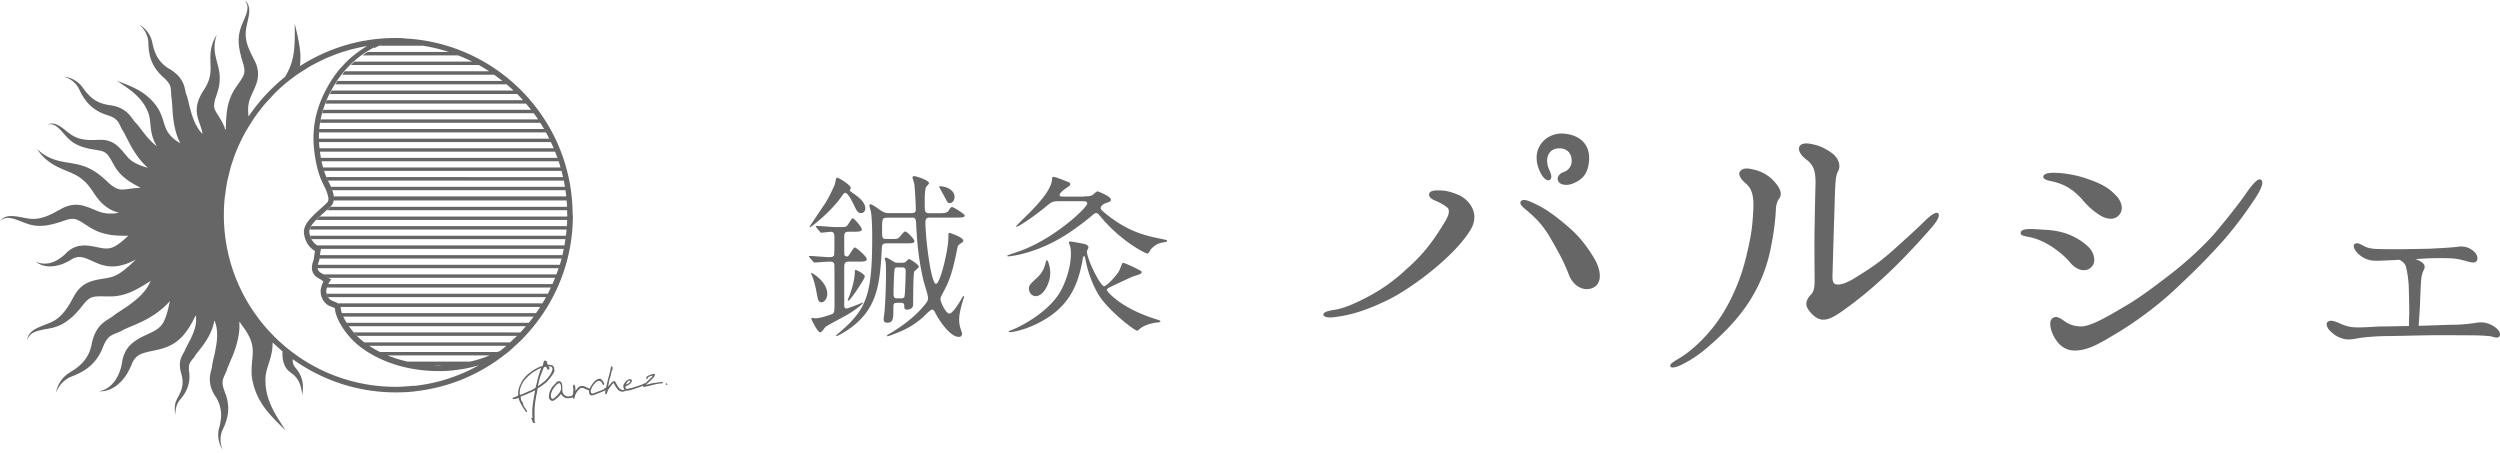 <svg xmlns="http://www.w3.org/2000/svg" fill="none" viewBox="0 0 286 52"><path fill="#666" d="M93.41 26.02c-.06-.08-.08-.1-.08-.12 0-.04.02-.06.08-.06.33 0 1.83.14 2.14.14h.58c.58 0 .68 0 .88-.29.19-.31.45-.72.53-.72.19 0 1.05 1.01 1.05 1.27 0 .27-.43.27-1.05.27h-.45c-.51 0-.51.23-.51.78 0 .14 0 1.79.02 1.87.04.1.12.18.29.18.16 0 .19-.06.58-.68.08-.12.23-.35.33-.35.14 0 1.36 1.03 1.36 1.33 0 .3-.45.29-1.07.29h-.95c-.51 0-.56.21-.56.68v4.33c0 .22.06.35.27.35.16 0 1.7-.62 1.83-.68.04 0 .06.02.06.04 0 .04-.76.8-2.22 1.58-.31.18-2.01 1.07-2.11 1.19-.04.06-.23.31-.27.37-.08.08-.2.22-.33.22-.29 0-.99-1.48-.99-1.52 0-.04.02-.12.1-.12.06 0 .31.04.37.04.62 0 1.77-.43 1.91-.49.27-.14.27-.29.27-1.62 0-.41 0-3.94-.02-4.02-.06-.35-.29-.35-.62-.35-.25 0-1.42.1-1.66.1-.06 0-.1-.04-.16-.12l-.39-.45c-.053-.067-.08-.113-.08-.14 0 0 .02-.04.08-.04.35 0 1.91.14 2.22.14.16 0 .51 0 .58-.23.04-.08.04-1.58.04-1.74 0-.64 0-.93-.41-.93-.16 0-.99.1-1.09.1-.08 0-.12-.06-.18-.14l-.39-.45.02-.01Zm2.95-3.66c-1.35 1.97-3.61 3.63-3.68 3.63-.06 0-.06-.04-.06-.06 0-.02 1.54-2.32 1.7-2.55.51-.76 1.11-2.07 1.19-2.32.04-.1.12-.74.23-.74.25 0 1.6.88 1.6 1.19 0 .04-.12.23-.12.27 0 .08.29.27.35.31.99.66 1.42 1.21 1.42 1.75 0 .23-.14.54-.49.54-.39 0-.53-.33-.86-1.03-.16-.33-.66-1.29-.93-1.29-.14 0-.27.18-.35.29v.01Zm-2.38 12.22c-.37 0-.41-.29-.57-1.15-.1-.6-.33-1.5-.56-1.99-.04-.08-.04-.12-.06-.16 0-.04 0-.06.04-.06.08 0 1.81.99 1.81 2.4 0 .49-.31.96-.66.96Zm7.46-9.67c-.53 0-.53.16-.53 1.48 0 .8 0 .95.51.95h.39c.55 0 .8 0 .93-.08.16-.08.64-.78.8-.78.23 0 1.07.86 1.07 1.11 0 .25-.41.25-1.03.25h-2.14c-.23 0-.53 0-.55.45-.21 3.76-.37 6.72-3.31 9.02-.92.72-1.79 1.13-1.85 1.13-.06 0-.08-.04-.08-.08.43-.35 1.13-.97 1.46-1.31 2.16-2.15 2.67-4.09 2.67-9.84 0-.76-.02-2.3-.14-2.96-.02-.12-.18-.62-.18-.74 0-.08.02-.14.14-.14.23 0 1.11.7 1.31.8.33.19.56.21.82.21h2.55c.18 0 .49 0 .49-.43s-.1-2.49-.18-2.94c-.02-.12-.2-.62-.2-.72 0-.12.14-.14.21-.14.18 0 1.68.45 1.68.8 0 .1-.29.37-.33.45-.16.27-.16 1.29-.16 1.72 0 1.13 0 1.27.55 1.27h1.07c.78 0 .94-.04 1.15-.35.17-.29.25-.35.35-.35.21 0 1.46.8 1.46.97 0 .23-.41.23-1.03.23h-2.98c-.16 0-.49 0-.49.49 0 1.89.64 7.09 1.21 7.09.49 0 1.42-3.94 1.42-5.32 0-.45 0-.51.14-.51.02 0 1.56.49 1.56.88 0 .12-.04.16-.41.41-.18.14-.23.25-.27.47-.64 3.23-1.03 3.94-1.77 5.34-.08.16-.16.29-.16.49 0 .29.6 1.64 1.03 1.64.37 0 1.19-1.33 1.42-1.77.12-.2.12-.22.2-.22.04 0 .06.02.06.06 0 .02-.04.16-.08.25-.43 1.4-.49 1.95-.49 2.42 0 .27.04.53.1.78.02.12.23.66.23.78 0 .14-.04.37-.37.37-.97 0-2.2-1.77-2.71-2.79-.08-.16-.18-.33-.37-.33-.18 0-.92.78-1.09.94-1.29 1.07-2.14 1.46-3.82 2.07-.02 0-.14.04-.16.04-.04 0-.06-.04-.06-.08 0-.06.1-.1.25-.2 2.24-1.29 3.57-2.67 4.21-3.51.14-.18.23-.33.23-.6 0-.33-.47-1.73-.53-2.01-.55-2.4-.72-4.17-.84-6.61-.02-.56-.23-.56-.47-.56h-2.92l.03.01Zm-4.4 9.5s-.06-.02-.06-.04c0-.1.27-.72.31-.86.23-.68.45-1.48.49-2.18.02-.41.02-.45.12-.45.1 0 1.03.47 1.03.74 0 .12-.21.49-.31.64-.23.39-1.36 2.14-1.58 2.14v.01Zm6.12-4.35c.12 0 .31 0 .45-.1.06-.06.31-.33.39-.33.08 0 1.11.62 1.11.88 0 .12-.41.43-.49.51-.12.16-.14 1.33-.16 3.82 0 .58-.64.58-.7.58-.31 0-.31-.2-.31-.45 0-.33-.23-.33-.41-.33h-.39c-.45 0-.45.14-.45.72 0 1.03 0 1.56-.68 1.56-.35 0-.43-.16-.43-.43 0-.08.02-.23.04-.37.14-.8.23-3.59.23-4.83 0-.31 0-1.01-.04-1.31-.02-.06-.1-.33-.1-.41 0-.06.04-.12.14-.1.16-.02.74.41.9.47.19.12.33.12.55.12h.35Zm-.43.52c-.1 0-.25 0-.35.1-.12.16-.16 2.79-.16 2.98 0 .47.23.47.45.47h.39c.16 0 .35-.02.41-.19.08-.25.14-2.53.14-2.94 0-.29-.08-.41-.45-.41h-.43v-.01Zm5.9-7.34c-.17 0-.21-.04-.53-.64-.2-.39-.51-.92-.66-1.21 0-.08.08-.08.12-.08.53 0 1.64.33 1.64 1.23 0 .35-.23.7-.57.7ZM124.01 22.46c.37 0 .74 0 .99-.16.08-.06.45-.41.55-.41.06 0 1.54.56 1.54.96 0 .19-.14.23-.64.41-.18.04-.53.31-.53.53 0 .18.16.31.35.47 2.71 2.26 4.7 2.69 6.74 3.1.47.1.51.12.51.2 0 .1-.14.12-.37.16-.27.04-.92.12-1.52.84-.04.06-.25.45-.33.45-.33 0-3.1-1.5-5.24-4.05-.45-.53-.49-.58-.66-.58-.12 0-.21.06-.49.29-.19.18-1.31 1.09-2.65 1.99-3.68 2.44-6.86 2.67-6.9 2.67-.08 0-.12-.02-.12-.06 0-.04.04-.08.12-.1.97-.33 1.09-.37 1.56-.54 3.94-1.52 7.46-4.91 7.46-5.34 0-.25-.19-.27-.53-.27h-2.67c-.78 0-.88.06-1.68.74-1.21.99-3.27 2.42-3.27 2.14 0-.06 1.21-1.23 1.38-1.4 1.35-1.35 2.69-2.87 2.75-4.02 0-.12.02-.25.12-.25.21 0 .57.14 1.56.53.27.1.39.14.39.33 0 .14-.06.16-.43.41-.19.12-.78.56-.78.8 0 .19.16.19.49.19h2.3v-.03Zm6.58 8.59s.02.04.02.06c0 .2-.21.27-.72.43-.39.12-.62.23-2.83 1.27-.19.1-.43.2-.43.35 0 .25 1.77 2.2 5.79 3.41.08.02.33.1.33.18 0 .1-.21.14-.31.14-.45.04-1.44.21-2.09.76-.06.08-.2.18-.27.18-.27 0-3.41-2.36-4.5-4.27a12.52 12.52 0 0 1-1.42-3.98c-.04-.2-.06-.27-.14-.27-.1 0-.12.06-.21.62-.6 3.22-1.89 5.57-5.4 7.21-1.48.7-2.69.86-2.83.86-.08 0-.19-.02-.19-.08 0-.04.06-.06.51-.23.92-.37 4.27-2.09 5.54-4.58.41-.8 1.07-2.4 1.07-4.09 0-.31-.02-.62-.1-.88-.04-.1-.1-.27-.14-.39 0-.1.12-.12.2-.12.14 0 1.29.22 1.54.27.41.1.51.27.51.41 0 .08-.18.37-.18.45 0 .84 1.52 3.98 1.97 3.98.29 0 1.35-1.13 1.7-1.71.08-.14.35-.92.43-.96.14-.06 2.07.86 2.16.99l-.01-.01Zm-10.44.18c0 1.13-.76 2.65-1.66 2.65-.43 0-.78-.37-.78-.88 0-.35.1-.45.99-1.29.62-.58.8-1.17.94-1.73.04-.12.06-.2.1-.21.18-.04.41.84.41 1.46ZM151.4 35.99c0-.28.53-.42.99-.5 1.2-.18 1.95-.49 3.29-1.13 2.09-1.02 3.64-2.09 5.3-3.64 2.12-1.87 3.25-3.57 4.42-5.52.28-.49.53-1.13.18-1.45-.5-.39-.92-.6-1.42-.81-.46-.18-.71-.46-.67-.74.04-.25.28-.42.99-.42.74 0 1.31.07 2.4.53 1.13.5 2.48 2.05 1.38 3.93-1.1 1.87-3.54 4.17-6.29 6.12-1.98 1.38-2.9 1.87-4.88 2.72-1.59.64-2.79.99-4.42 1.2-.78.11-1.27-.04-1.27-.28v-.01Zm30.87-6.61c.95 1.49 1.06 3.04-.03 3.54-1.1.5-2.3-.25-2.76-1.49-.53-1.38-1.06-2.37-1.91-3.85-.85-1.52-1.56-2.37-2.86-3.47-.57-.46-.95-.81-.71-1.1.28-.28.81-.07 1.49.25 1.24.56 2.33 1.34 3.71 2.51 1.38 1.17 2.12 2.09 3.08 3.61h-.01Zm-2.19-8.45c-.85.42-1.63.18-1.8-.18-.21-.35 0-.85.57-1.06.57-.18.95-.67.95-1.27 0-1.17-.88-1.59-1.8-1.41-1.06.25-1.24 1.45-.74 2.47.21.46.32.92.04 1.1-.32.18-.78-.18-1.13-.95-1.2-2.55.64-4.46 2.65-4.35 2.19.14 3.43 1.59 2.83 3.92-.21.78-.67 1.34-1.56 1.73h-.01ZM195.81 39.32c-1.31 1.2-2.3 1.84-3.5 2.44-.57.25-1.06.39-1.2.18-.14-.25.21-.46.64-.74.92-.53 1.66-1.06 2.76-2.12 1.38-1.38 2.4-2.76 3.29-4.46.88-1.73 1.49-3.29 1.94-5.16.46-1.87.71-3.11.81-4.98.14-1.91-.04-2.83-.88-3.54-.5-.42-.88-.99-.6-1.34.28-.35.71-.42 1.63-.18.78.18 1.66.6 2.4 1.49.74.85.71 1.45.46 1.77-.18.25-.35.6-.39 1.13-.04.96-.18 2.48-.53 4.24-.46 2.55-1.38 4.67-2.58 6.54-1.24 1.87-2.62 3.29-4.24 4.74l-.01-.01Zm11.32-5.55c.35-.39.49-.78.46-2.02 0-1.2-.04-3.57 0-5.73.04-2.19.07-3.78.11-5.06 0-1.31-.18-2.05-1.03-2.69-.81-.6-1.02-1.24-.78-1.56.21-.32.71-.35 1.27-.25.71.14 1.34.32 2.33.99.95.67 1.1 1.59.78 2.16-.32.57-.32 1.45-.42 4.81-.11 3.32-.18 6.12-.21 7-.04.88.14 1.13.6 1.13.49 0 1.17-.21 2.51-1.1 1.38-.85 2.3-1.49 3.75-2.76 1.45-1.31 2.79-2.51 3.57-3.29.78-.78 1.45-1.24 1.66-.99.21.21 0 .78-.85 1.73-1.02 1.17-2.9 3.25-4.81 5.06-1.95 1.84-3.5 3.08-4.81 4.03-1.34.99-1.98 1.31-2.62 1.34-.67.04-1.31-.5-1.73-1.1-.46-.64-.28-1.13.21-1.73l.01.03ZM231.17 26.62c.04-.56 1.41-.42 2.48-.35 1.06.04 2.19.18 3.29.67.99.46 1.41.78 2.05 1.38.6.64.92 1.77.11 2.37-.71.49-1.63.11-2.23-.6-.6-.74-1.27-1.27-2.09-1.84-.57-.35-1.41-.88-2.62-1.13-.74-.14-1.03-.21-.99-.5Zm10.92-4.24c.67.71.88 1.63.32 2.23-.49.56-1.27.53-2.09.07-.85-.53-1.49-1.1-2.12-1.87-1.03-1.13-2.02-1.77-3.57-2.09-.6-.11-.88-.28-.88-.49 0-.35.6-.46 1.06-.46.42 0 .92 0 1.77.14 1.13.18 1.8.39 2.86.78 1.06.42 1.87.85 2.65 1.7v-.01Zm15.85.39c-.78 1.2-2.37 3.43-3.96 5.16-1.59 1.73-2.4 2.58-4.84 4.88-2.4 2.3-5.23 4.31-7.57 5.66-1.7 1.02-2.9 1.63-4.21 1.63s-2.02-.88-2.44-1.7c-.42-.81-.53-1.77-.07-2.02.35-.25.74-.07 1.27.32.46.35 1.03.6 1.84.64 1.02.04 2.51-.74 5.13-2.3 1.52-.88 2.97-1.95 4.99-3.5 1.95-1.49 3.71-3.11 5.13-4.67 1.38-1.59 3.08-3.78 3.71-4.7.53-.78 1.34-1.84 1.7-1.63.39.21.18.92-.67 2.23h-.01ZM285.83 38.57c-.21.12-.5 0-.86-.09-.36-.06-1.31-.12-2.4-.12-1.09 0-3.15-.03-4.96 0s-3.86.09-4.66.09c-.8 0-2.11.09-2.97.21-.83.15-1.43.27-2.02.06-.59-.18-.89-.39-1.4-.86-.36-.36-.5-.83-.3-1.01.3-.3.83-.09 1.13.03.27.09.53.27 1.16.44.89.27 2.64.06 3.71.03.77 0 2.08-.03 3.33-.06 0-.36 0-.89.03-1.45 0-.71-.03-2.08-.06-3.09-.06-1.01-.18-1.63-.3-2.17-.09-.42-.42-.68-.77-.86-.15 0-.3 0-.44.03-1.13.03-1.9.12-2.64.06-.74-.09-1.25-.42-1.69-.83-.42-.44-.59-.92-.33-1.07.27-.21.65.03 1.01.21.33.21.77.33 1.48.36.74.03 1.9.03 3.03.03 1.1-.03 2.08-.03 3.12-.06 1.04-.06 2.37-.12 3.06-.21.71-.12 1.25.03 1.72.36.45.3.68.74.59 1.1-.09.33-.39.39-.89.27s-1.1-.33-1.75-.39c-.65-.06-1.84-.06-2.94-.03-.44.03-.98.06-1.51.09.39.12.68.3.86.45.27.24.24.59.12.77-.09.18-.21.48-.27.83-.06.36-.12 1.54-.15 2.58-.03.95-.09 1.75-.18 3h.09c1.45-.03 3.03-.12 4.07-.12 1.01-.03 1.84-.12 2.52-.24.65-.09 1.34 0 2.08.53.74.56.59 1.01.39 1.13h-.01ZM65.51 24.6c0-10.89-8.6-19.75-19.37-20.21.04 0 .07-.02.11-.02-.33-.02-.66-.02-.99-.02-.7 0-1.39.03-2.07.1-3.35.34-6.45 1.5-9.12 3.27.08-.06.16-.12.25-.17.04-.46.06-.91.04-1.35-.08-1.22-.38-2.36-.64-3.5 0 1.17.04 2.36-.14 3.46-.09.56-.22 1.09-.44 1.58-.1.25-.22.49-.35.73l-.2.33s.1-.07.15-.11a20.67 20.67 0 0 0-4.31 4.64v-.01c-.01-.12-.03-.24-.03-.35-.04-.55 0-1.03.14-1.51.04-.12.08-.25.13-.36l.2-.43c.13-.29.28-.61.42-.98.14-.36.24-.81.23-1.26 0-.45-.12-.86-.26-1.21-.08-.18-.17-.35-.24-.49l-.21-.42c-.14-.28-.27-.56-.38-.84-.22-.56-.35-1.13-.32-1.73.02-.6.22-1.21.34-1.87.06-.32.1-.68.03-1.01-.05-.34-.24-.66-.5-.84.22.24.34.55.33.86 0 .31-.09.61-.2.9-.11.3-.24.59-.37.89-.07.15-.13.3-.18.47l-.04.11-.04.13c-.02.08-.05.16-.06.26-.17.69-.14 1.43 0 2.11.06.34.15.67.24 1l.14.48c.06.16.09.29.11.43.06.26.07.5.03.69-.04.21-.12.39-.26.61-.13.23-.3.48-.49.74l-.28.41c-.11.16-.21.33-.3.51-.38.7-.58 1.52-.67 2.26-.08.68-.09 1.31-.11 1.92h-.1v-.07c-.02-.11-.05-.2-.09-.29l-.04-.09c-.23-.51-.54-.99-.75-1.32-.22-.36-.31-.53-.35-.81-.03-.28.04-.66.18-1.06.17-.47.32-.98.41-1.5.07-.53.07-1.08-.03-1.58-.09-.51-.24-.96-.34-1.4-.11-.44-.19-.88-.17-1.34 0-.45.09-.91.25-1.35-.26.39-.47.84-.58 1.31-.12.47-.16.97-.15 1.46 0 .49.04.96.01 1.39-.02.43-.11.82-.26 1.2-.16.39-.35.74-.61 1.11-.27.44-.53.95-.66 1.6-.05.32-.06.68 0 1.02.05.33.14.63.23.89.18.51.31.87.37 1.25 0 .03.01.04.02.06-.01 0-.02 0-.04.01-.61-.63-1.04-1.6-1.33-2.69-.08-.29-.16-.59-.23-.91-.04-.16-.07-.33-.13-.51l-.04-.15-.03-.07-.02-.06-.06-.15c-.07-.24-.12-.6-.25-1-.14-.4-.38-.78-.64-1.07a4.6 4.6 0 0 0-.87-.71l-.21-.12c-.06-.03-.11-.07-.17-.11-.12-.08-.24-.17-.34-.26a3.56 3.56 0 0 1-1.02-1.38c-.12-.27-.21-.56-.28-.87-.05-.15-.07-.29-.11-.46a3.023 3.023 0 0 0-1.46-1.94c.49.41.84.97.97 1.56.04.15.06.3.06.44 0 .15.01.32.02.48.02.33.07.67.14 1 .15.67.47 1.34.94 1.89.11.14.23.27.35.39l.19.19.19.16c.21.19.39.4.52.6.13.21.2.4.22.62.04.22.03.5.06.89.01.1.02.19.05.31v.03s0 .01.01.02v.13l.04.44c.02.31.03.65.06.98.06.67.15 1.37.35 2.09.1.36.23.72.39 1.08.04.09.09.18.14.27-.63-.38-1.13-.78-1.46-1.32-.19-.3-.32-.68-.46-1.14-.14-.46-.31-.97-.59-1.45-.07-.11-.14-.22-.22-.34l-.1-.14-.13-.16a6.421 6.421 0 0 0-1.71-1.46c-.85-.5-1.73-.81-2.6-1.16.77.53 1.57 1.04 2.22 1.66.33.31.62.65.85 1 .12.18.22.36.32.56l.14.29c.03.08.07.18.1.27.12.38.17.77.21 1.23.04.45.1.99.29 1.55.11.34.27.65.45.95-.48-.37-.94-.83-1.36-1.37-.19-.23-.38-.48-.57-.73-.1-.13-.2-.27-.33-.41l-.1-.12-.06-.06-.05-.05s-.07-.07-.1-.12c-.16-.19-.36-.51-.64-.81a3.04 3.04 0 0 0-1.02-.73c-.37-.16-.74-.24-1.08-.3l-.23-.03a.71.71 0 0 1-.2-.04c-.14-.03-.28-.06-.42-.1-.55-.16-1.05-.44-1.48-.85-.22-.21-.43-.43-.61-.68-.1-.12-.18-.25-.28-.38A3.03 3.03 0 0 0 7.3 8.77c.62.17 1.16.55 1.51 1.03.1.12.17.25.23.38s.14.29.21.43c.16.29.33.59.54.86.41.55.97 1.03 1.61 1.35.16.08.33.15.49.22.08.03.17.06.26.09l.23.08c.27.08.52.2.72.33.19.14.34.28.46.48.11.19.22.44.4.79.05.08.11.17.17.27v.03s.03.01.03.02l.02.03.04.08.2.39c.14.28.3.57.45.87.33.6.7 1.2 1.16 1.78.24.29.5.57.79.83.04.04.09.07.13.1-.34-.1-.68-.21-.97-.32-.45-.19-.83-.39-1.16-.69-.09-.07-.17-.16-.24-.25l-.27-.32c-.19-.22-.38-.46-.63-.71-.24-.25-.55-.51-.92-.67-.36-.17-.73-.24-1.08-.25-.17-.01-.34 0-.47 0l-.42.02c-.28 0-.55 0-.82-.02-.53-.04-1.04-.16-1.51-.41-.47-.24-.89-.64-1.37-.99-.24-.17-.5-.33-.8-.42-.29-.08-.62-.05-.86.08.28-.08.57-.06.81.07.25.12.45.31.65.51s.38.42.57.64c.1.11.2.21.31.32l.08.08.09.08c.05.05.11.1.18.16.49.39 1.1.65 1.7.8.3.08.59.14.89.18l.44.08c.15.02.27.04.38.07.22.05.42.14.56.25.15.1.26.24.4.44.13.19.26.42.4.68l.22.39c.09.15.18.29.29.44.42.57 1 1.05 1.56 1.4.39.24.76.44 1.13.63-.56.02-1.1.1-1.51.15-.51.06-.77.09-1.09-.02-.33-.11-.74-.39-1.12-.74-.44-.43-.94-.87-1.5-1.23-.56-.37-1.2-.64-1.82-.79-.62-.16-1.22-.23-1.77-.33s-1.1-.25-1.62-.49-.99-.57-1.41-.98c.31.5.72.95 1.2 1.33.47.38 1.02.67 1.58.92s1.11.45 1.59.7c.48.25.87.55 1.23.92.35.37.65.79.95 1.26.37.54.8 1.11 1.49 1.57.33.24.74.42 1.15.54.08.02.14.03.21.04-.15.02-.3.05-.43.07-.57.06-1.06.04-1.56-.09-.12-.03-.25-.07-.38-.12l-.45-.18c-.31-.13-.62-.27-1.01-.39-.38-.13-.84-.22-1.3-.19-.46.02-.87.16-1.22.31-.18.09-.35.18-.49.26l-.42.23c-.27.15-.55.29-.84.41-.56.24-1.14.4-1.75.4-.61 0-1.25-.18-1.92-.28-.34-.04-.69-.07-1.04 0-.35.06-.65.27-.84.54.24-.24.55-.37.86-.37.32-.01.62.07.93.17.3.1.61.23.92.35.16.06.31.11.49.17l.12.04.13.04c.09.02.18.03.27.06.71.14 1.46.08 2.15-.08.35-.08.68-.18 1.01-.28l.49-.17c.17-.06.29-.09.42-.13.27-.06.51-.08.71-.05.21.03.4.12.63.24.23.13.49.3.77.48l.43.27c.17.1.35.2.53.29.73.36 1.58.54 2.33.6.53.04 1.01.04 1.49.04-.36.33-.7.63-1.03.88-.34.25-.66.43-.96.51-.32.09-.68.09-1.16 0-.47-.08-1.01-.23-1.63-.27-.32-.02-.64 0-.97.07-.32.08-.63.22-.89.4-.13.09-.25.18-.36.29l-.08.07-.06.07-.13.12c-.17.16-.36.31-.56.45-.39.27-.83.48-1.31.56-.47.08-.99.03-1.46-.2.4.33.93.53 1.48.55.54.03 1.1-.09 1.62-.28.26-.1.51-.23.76-.36l.17-.11.08-.05.07-.04c.1-.05.19-.1.29-.13.38-.14.74-.12 1.12 0 .4.12.82.35 1.33.56.5.22 1.17.43 1.87.42.72 0 1.38-.21 1.94-.44.25-.11.49-.22.73-.34-.47.44-.92.86-1.35 1.2-.46.36-.89.62-1.4.78-.13.04-.27.07-.41.1l-.49.09c-.34.05-.71.11-1.1.21-.4.1-.85.27-1.24.54-.38.27-.68.61-.9.95-.11.17-.21.35-.29.49l-.23.43c-.17.29-.34.56-.52.83-.37.52-.79.98-1.32 1.31-.54.33-1.19.52-1.84.81-.33.14-.65.31-.9.57-.27.25-.42.6-.44.94.08-.33.28-.62.55-.8.27-.18.59-.28.91-.36.33-.08.67-.14 1-.2.18-.03.34-.07.53-.11l.12-.04.14-.04c.09-.03.18-.06.26-.09.69-.27 1.33-.74 1.85-1.25.26-.26.5-.53.73-.8l.33-.42c.12-.14.2-.24.3-.35.2-.2.4-.35.6-.44.21-.08.41-.12.69-.14.27-.02.59-.01.93 0h.53c.21 0 .41 0 .62-.03.84-.08 1.69-.39 2.38-.76.63-.33 1.16-.67 1.69-1.01-.06.08-.11.17-.15.26-.42.96-1.36 1.84-2.48 2.62-.28.2-.58.39-.88.59-.16.1-.32.21-.49.32l-.14.11-.08.05-.06.05s-.09.08-.15.12c-.23.16-.6.35-.98.65-.37.29-.69.69-.9 1.09-.21.4-.34.8-.43 1.2l-.05.26c-.01.08-.03.15-.06.24-.04.15-.09.31-.14.46-.22.6-.59 1.14-1.08 1.6-.25.23-.52.44-.82.63-.15.1-.3.18-.46.29a3.4 3.4 0 0 0-1.52 2.29c.25-.68.72-1.26 1.3-1.62.14-.09.3-.17.45-.23.16-.07.35-.13.51-.21.34-.15.68-.32 1.01-.53.66-.41 1.25-1.01 1.66-1.71.11-.17.2-.35.28-.54.04-.09.09-.18.12-.28l.11-.26c.12-.3.27-.57.44-.78.17-.22.35-.36.58-.47.22-.12.52-.22.93-.4.09-.05.19-.09.31-.17l.03-.02s.02 0 .03-.01l.03-.02.09-.04.46-.2c.33-.14.68-.28 1.03-.44.7-.31 1.41-.68 2.1-1.17.34-.24.68-.51 1.01-.82.16-.15.32-.31.47-.49a.7.7 0 0 1 .08-.1c-.11.57-.23 1.1-.38 1.57-.16.49-.32.87-.56 1.18-.25.31-.59.56-1.11.82-.51.26-1.13.49-1.76.9-.31.2-.62.45-.89.75-.25.31-.45.66-.57 1.01-.07.18-.11.35-.15.52l-.02.13-.02.11-.04.22c-.05.28-.12.56-.22.82-.19.54-.47 1.05-.87 1.47-.39.42-.93.74-1.54.84.61.03 1.27-.15 1.81-.51.56-.36 1.01-.86 1.37-1.42.18-.29.33-.58.47-.89l.1-.22.04-.12.04-.09c.06-.12.12-.23.18-.33.27-.41.62-.64 1.09-.79.47-.16 1.04-.25 1.68-.4.63-.14 1.43-.41 2.1-.91.69-.51 1.18-1.18 1.56-1.8.24-.39.43-.78.62-1.17.03.02.04.02.07.03-.01.09-.01.18 0 .26.06.71-.22 1.54-.63 2.38-.1.21-.22.42-.34.65-.06.11-.12.23-.18.36l-.06.1-.02.06-.02.05-.05.12c-.08.17-.24.41-.37.71-.13.29-.19.64-.18.95 0 .31.06.59.13.86l.05.17c.01.05.03.1.04.15.03.11.04.22.06.33.07.43.02.88-.12 1.31-.08.22-.17.43-.28.65-.06.11-.11.21-.18.33-.06.12-.12.24-.16.36-.17.51-.16 1.05-.01 1.51a2.241 2.241 0 0 1 .45-1.69c.07-.09.17-.19.24-.29.16-.21.3-.42.43-.65.25-.46.42-1.02.44-1.57v-.42c0-.06-.01-.14-.02-.21l-.03-.19c-.02-.22-.02-.43.01-.61s.09-.33.19-.47c.1-.15.25-.3.43-.55.04-.06.09-.12.13-.21v-.02s.02-.01.02-.02v-.02l.06-.05.21-.27c.15-.19.31-.39.47-.6.31-.42.62-.88.87-1.4.13-.26.24-.53.33-.82.05-.14.08-.29.13-.45.01-.08.03-.15.04-.23h.07c.01.06.02.12.04.18.32.86.26 2 .01 3.18-.05.3-.12.6-.2.92-.04.16-.07.32-.11.51l-.03.15v.08l-.02.07c0 .04-.01.1-.02.16-.04.24-.16.6-.22 1.01-.06.42-.02.87.09 1.25.1.38.27.72.46 1.02l.13.19c.04.06.07.12.11.19.06.12.13.25.18.38.22.52.32 1.09.29 1.69-.02.3-.07.6-.13.9-.03.16-.08.29-.12.46-.04.17-.07.34-.07.51-.04.68.15 1.35.5 1.88-.25-.59-.31-1.25-.16-1.83.04-.15.09-.29.14-.42.07-.13.14-.29.21-.45.13-.3.23-.62.32-.95.17-.67.17-1.41.01-2.1a6.24 6.24 0 0 0-.14-.51c-.03-.08-.06-.17-.1-.26l-.08-.23c-.11-.27-.17-.53-.2-.77-.02-.24 0-.44.08-.65.07-.21.2-.46.35-.82.04-.09.07-.18.11-.3v-.03s0-.02.01-.02l.02-.04.03-.08.17-.4c.12-.29.25-.6.39-.91.24-.63.47-1.3.61-2.02.08-.36.13-.74.15-1.14v-.69h.07c0 .02 0 .05.02.07.05.1.11.19.17.27.64.84 1.11 1.64 1.23 2.51.06.44.04.94-.03 1.53-.05.59-.11 1.27-.03 1.95.02.17.05.33.09.5l.06.22.05.24c.09.31.2.61.32.9.25.59.57 1.12.92 1.62.73.99 1.59 1.79 2.42 2.61-.63-.98-1.3-1.96-1.73-3-.22-.52-.39-1.04-.48-1.57-.05-.27-.09-.53-.09-.79l-.02-.41c.01-.11.01-.25.02-.36.04-.49.18-.97.36-1.51.17-.55.38-1.2.43-1.92.01-.17.02-.34.02-.51.41.39.83.77 1.27 1.13-.04-.04-.09-.07-.14-.1-.02.48 0 1.02.23 1.55.11.27.29.51.5.7.05.04.1.09.16.13l.13.1c.08.05.16.12.25.19.3.27.54.61.7 1.01.16.4.24.85.28 1.3.08-.45.12-.91.05-1.39-.07-.47-.25-.95-.53-1.36-.13-.2-.35-.42-.42-.55-.09-.14-.15-.3-.17-.45-.02-.11-.02-.22-.01-.34l-.02-.02c3.33 2.39 7.4 3.81 11.81 3.81.7 0 1.39-.03 2.07-.1.08 0 .15-.03.23-.04 3.74-.42 7.24-1.88 10.17-4.18.15-.12.31-.22.45-.35.28-.23.54-.49.81-.73.23-.21.46-.42.68-.64.04-.04.08-.07.12-.11-.01.01-.03.02-.04.02 3.57-3.65 5.77-8.63 5.77-14.13M38.73 34.75c-.14-.11-.32-.19-.54-.27-.06-.02-.12-.04-.18-.07-.52-.21-.74-.88-.67-1.27.06-.28.11-.59.55-1.18-.23-.11-.41-.24-.59-.37-.16-.12-.31-.23-.49-.32-.71-.35-.47-.98-.36-1.29l.04-.09c.04-.12.06-.3.09-.53.03-.28.08-.62.17-1.03-.02 0-.02-.02-.04-.02.02 0 .03.01.04.02l-.03.14h27.77c-.05.24-.09.48-.15.72H36.6c0 .06-.02.12-.02.17 0 .08-.02.15-.03.22h27.69c-.06.24-.12.48-.2.71H36.35c-.03.13-.04.26-.02.39H63.9c-.08.24-.16.48-.25.71H37.03c.09.06.17.12.26.18.1.07.2.15.31.21h25.9c-.1.24-.19.48-.3.72H37.54c-.07.15-.12.28-.15.39h25.63c-.11.24-.23.48-.35.71H37.38c.04.14.09.27.18.39h24.9c-.13.24-.27.48-.41.71H38.73m26.09-11.75c.02.24.04.47.05.71H37.81l-.42.39h27.49c0 .18.01.36.01.55v.17H36.61c-.15.13-.28.26-.41.39h28.68c0 .24-.01.48-.03.71H35.62c-.08.13-.13.26-.17.39h29.36c-.02.24-.04.48-.07.71H35.5c.04.14.09.27.15.39h29.03c-.03.24-.06.48-.11.71H36.28l.04.02c-.51-.32-.8-.77-.92-1.44-.13-.72.7-1.47 1.67-2.34.25-.23.51-.46.75-.69.23-.22.34-.47.36-.75v.06H64.8l.02.02ZM42.79 5.52c.35-.18.7-.34 1.06-.48-.14.06-.27.13-.41.19h4.95c1 .16 1.99.4 2.94.71h-9.25c-.14.08-.27.16-.4.25l-.21.15h10.95c.55.22 1.08.45 1.6.71H40.56c-.1.08-.19.16-.28.25-.05.04-.09.09-.14.14h14.63c.4.22.8.46 1.18.71H39.46s-.06.06-.08.09c-.08.1-.15.21-.23.31h17.38c.32.23.64.47.95.71H38.61s-.01.02-.02.02c-.08.12-.15.25-.23.37h19.6c.27.23.53.47.79.71h-20.8l-.21.39h21.42c.23.23.46.47.67.71H37.4c-.05.13-.11.26-.16.39h22.93c.2.24.39.47.58.71H36.99c-.04.13-.08.26-.11.39h24.18c.17.24.34.47.5.71H36.7c-.03.13-.05.26-.07.39h25.18c.15.23.29.47.43.71H36.53l-.03.39h25.96c.13.24.25.47.37.71H36.48c0 .13 0 .26.01.39h26.53c.11.23.22.47.32.71H36.55c.01.13.03.26.05.39h26.9c.09.23.18.47.27.71H36.71v.01c.03.14.05.26.08.38h27.12c.08.24.15.47.21.71H36.96c.04.14.08.27.12.39h27.16c.06.24.12.47.17.71H37.35c.06.14.12.27.18.4H64.5c.05.24.09.47.13.71H37.87c.02.05.05.11.07.16.03.08.05.15.08.23h26.67c.03.24.07.47.09.71H38.19v.06c-.02-.3-.12-.63-.26-1-.09-.24-.19-.45-.31-.67-.3-.61-.63-1.29-.91-2.81-.39-2.19-.54-5.18 1.87-8.85.25-.37.51-.71.79-1.04.09-.11.18-.2.28-.31.2-.22.4-.43.62-.64.12-.11.23-.21.36-.32.21-.18.42-.35.65-.52.13-.1.26-.19.39-.28.24-.16.49-.31.74-.45.12-.07.24-.15.37-.21m4.62 38.69-.32.03c-.6.06-1.21.1-1.83.1-10.83 0-19.64-8.81-19.64-19.64 0-.65.03-1.28.09-1.91.02-.21.06-.41.09-.61.05-.42.11-.84.19-1.25.04-.24.1-.47.16-.7.09-.37.18-.74.28-1.1.07-.24.15-.48.24-.72.11-.34.23-.68.37-1.02.1-.23.19-.47.3-.7.15-.33.3-.65.47-.97.12-.22.23-.45.36-.66a28.141 28.141 0 0 1 .96-1.53 15 15 0 0 1 .67-.9c.14-.18.27-.36.42-.53.27-.32.56-.62.84-.93.13-.13.24-.27.37-.4.85-.85 1.78-1.61 2.78-2.29.15-.1.31-.2.47-.3.35-.22.7-.45 1.07-.65.2-.11.4-.21.6-.31.34-.17.68-.34 1.02-.49.22-.1.45-.18.68-.28.34-.13.69-.26 1.04-.38.24-.08.48-.15.72-.22.35-.1.71-.19 1.07-.27.25-.06.5-.11.75-.16.12-.02.25-.03.37-.05-.23.13-.45.27-.67.41-.13.09-.26.19-.41.3-.24.17-.46.36-.69.54a10.276 10.276 0 0 0-1.03 1.01l-.1.11c-.07.07-.13.14-.2.21-.32.38-.59.75-.83 1.11-2.53 3.85-2.37 6.99-1.96 9.3.29 1.6.66 2.36.96 2.97.1.2.2.39.28.61.36.95.24 1.17.04 1.37-.24.23-.49.46-.73.68-1.1.99-2.05 1.85-1.86 2.91.15.87.55 1.49 1.24 1.9-.04.23-.06.43-.09.62-.02.15-.04.33-.06.39l-.03.09c-.46 1.21.11 1.79.66 2.06.13.06.26.16.39.26.03.02.06.05.1.07-.18.33-.24.59-.3.87-.12.69.26 1.64 1.06 1.96.06.02.13.05.19.07.21.08.33.13.36.17 0 0 .01.02.01.07 0 .15.04.32.09.49.29 1.09 1.36 2.81 3.02 4.01 1.29.94 4.12 2.54 8.51 2.61h.33c.47 0 .94-.02 1.45-.07.1 0 .21-.02.31-.04l.17-.02c.32-.04.64-.09.96-.14.14-.03.28-.06.43-.09l.1-.02c.29-.07.58-.14.86-.22.07-.02.14-.04.22-.06a19.377 19.377 0 0 1-7.4 2.36m2.3-2.37H50.6c-.11 0-.22.02-.34.02h-.29c-.11 0-.2-.02-.3-.02Zm8.7-2.61H41.66c.06.04.11.09.17.14.11.08.24.17.38.25h15.72c-.23.2-.47.39-.71.58-.04.01-.07.03-.1.04-.07.03-.13.06-.2.09H43.46c.27.13.56.26.87.39h11.69c-.09.04-.19.07-.28.11-.27.11-.55.2-.82.29l-.5.15c-.22.06-.44.11-.66.16h-7.15c.42.1.88.18 1.35.24-3.06-.42-5.1-1.57-6.12-2.32-1.55-1.13-2.53-2.72-2.79-3.68-.04-.13-.06-.26-.07-.37 0-.07-.02-.11-.04-.17 0 .02.01.02.01.04H61.8c-.15.24-.32.48-.48.71h-22.2c.04.13.09.26.16.4h21.77c-.18.24-.37.48-.56.71H39.66c.08.13.17.26.26.39h20.24c-.21.24-.42.48-.64.71H40.49c.12.13.24.26.37.39h18.28c-.25.24-.5.48-.75.71m-9.58 2.6c-.24-.02-.48-.05-.71-.07.23.03.46.05.71.07Zm-10.01-6.9s.05.06.07.09c-.02-.03-.05-.06-.07-.09ZM75.81 43.7h-.11l-.21.03c-.14 0-.28.03-.42.05-.1.02-.2.02-.3.04h-.02c-.03 0-.06 0-.09.02-.26.06-.52.12-.78.19l.53-.48.26-.27c.09-.08.19-.17.22-.3l.03-.09s.02-.07-.02-.1c-.08-.03-.13 0-.19 0-.13.01-.24.06-.36.11s-.23.09-.34.16c-.06.04-.08.11-.08.18 0 .03.01.07.04.09.03.02.06.03.08.05h.02v-.01l.03-.1v-.09c.1-.06.2-.11.3-.14.09-.03.19-.05.29-.07-.02.04-.03.07-.06.1l-.11.11-.23.22-.46.44s-.1.01-.15.03c-.06.02-.1.06-.15.08-.1.04-.21.08-.31.12-.21.08-.42.14-.63.21-.21.08-.42.12-.64.17-.11.02-.22.07-.3.02-.08-.04-.11-.15-.1-.25.09-.06.21-.1.3-.16.1-.06.22-.11.3-.22.04-.05.07-.1.1-.15.03-.05.06-.13.02-.2a.199.199 0 0 0-.16-.12c-.08-.01-.13.02-.19.04-.11.06-.22.11-.31.21-.09.09-.15.19-.22.29-.14.2-.1.48.06.66-.18.09-.41.02-.56-.12-.16-.15-.27-.36-.38-.56l-.08-.15s-.06-.12-.14-.13c-.14 0-.25.07-.33.16-.14.16-.27.32-.41.48.05-.18.09-.37.12-.56.03-.21.1-.4.16-.6.05-.2.09-.41.14-.61 0-.06.03-.09.07-.13.04-.04.06-.11.04-.17 0-.02-.02-.06-.02-.06 0-.02.03-.05.02-.09 0-.03-.02-.06-.03-.08-.01-.03-.05-.05-.1-.03-.06.05-.07.13-.08.19l-.04.2-.09.39c-.06.26-.14.51-.21.77l-.17.78c-.02.06 0 .16-.07.13-.03 0-.07-.03-.11 0-.04.03-.01.08-.02.1-.09.06-.23.12-.35.17l-.75.28c-.12.04-.25.13-.37.06-.06-.03-.09-.08-.1-.15a.407.407 0 0 1 0-.19c.08-.24.19-.5.37-.69.09-.1.18-.2.28-.28.11-.06.23-.13.37-.1.04 0 .09.05.13.08.04.04.08.08.11.13.03.04.06.09.08.14.01.02 0 .06.04.08a.3.3 0 0 0 .08.04s.01-.02.02-.02c0 0 .01 0 .02-.02.08-.1-.02-.21-.05-.28-.05-.1-.11-.19-.19-.27-.07-.09-.19-.15-.3-.13-.11.02-.22.06-.31.12-.18.13-.33.29-.47.47-.13.17-.22.36-.32.55l-.44-.2c-.15-.07-.32-.15-.5-.11-.17.02-.34.12-.44.26l-.25.32c.01-.12.02-.24 0-.35a.85.85 0 0 0-.04-.22c-.01-.04 0-.07-.04-.12-.02-.04-.1-.06-.14 0-.1.16 0 .32-.01.45 0 .15-.02.29-.03.44 0 .15-.04.29-.17.34-.13.06-.27.08-.42.07a.584.584 0 0 1-.38-.15c-.05-.05-.1-.1-.14-.16a.382.382 0 0 1-.09-.18c-.02-.09-.01-.2-.03-.3-.01-.08 0-.2 0-.3 0-.2-.03-.43-.18-.59-.21-.16-.46 0-.57.16-.13.15-.29.27-.41.45-.24.33-.39.74-.37 1.16.02.21.19.44.43.42.12-.02.2-.1.28-.15l.25-.18c.14-.15.29-.29.42-.46.06.09.14.19.22.26.09.1.21.17.34.2.13.03.27.03.39.02.12-.01.27-.03.38-.13h.01c0 .05 0 .1.03.15 0 .01.06.04.06.04s.04 0 .07-.01c.04-.03.05-.08.05-.1.03-.11.05-.23.09-.33.09-.21.21-.41.37-.57.08-.08.16-.16.26-.2.1-.04.21-.03.31.01l.62.26c0 .09 0 .19.02.28.01.11.08.22.19.27.13.04.22-.01.32-.03.1-.03.2-.06.29-.1l.56-.22c.16-.07.34-.13.5-.22 0 .07-.01.13-.02.2v.13s-.02.06.01.09.06.03.09.02c.06 0 .1-.08.1-.12l.04-.13c.03-.08.05-.17.1-.24.09-.15.19-.29.3-.43.1-.13.19-.28.33-.35.05.14.14.26.21.39.09.13.17.26.29.38.11.11.26.19.43.21.16.02.32-.02.45-.12.09.03.18 0 .26 0 .09 0 .18-.03.26-.05.16-.06.34-.09.5-.15.17-.06.33-.12.49-.17.16-.06.31-.11.46-.2 0 .04-.03.09.02.14.06.02.11 0 .16 0 .1-.02.21-.03.31-.06.21-.03.41-.1.61-.15.1-.03.21-.03.31-.08.1-.03.21-.03.31-.05.15-.04.33-.03.48-.07.02 0 .04 0 .07-.01.02 0 .03-.02.05-.04h.01c-.03-.02-.07-.04-.1-.03l.02-.06Zm-4.22.3c.03-.07.07-.13.11-.19.05-.08.1-.17.18-.22.04-.02.09-.05.14-.05.04 0 .08 0 .09.03-.02.12-.1.24-.22.3-.06.03-.13.05-.2.09l-.1.04h-.01.01Zm-7.42.54c-.05.28-.25.5-.44.7-.12.11-.23.24-.37.33-.13.14-.33-.01-.33-.18-.03-.17 0-.33.06-.49.06-.16.13-.31.22-.45.19-.26.38-.54.7-.62.07.06.12.14.15.23.03.1.02.2.02.31V44.52l-.01.02ZM63.38 42.35s0-.02.01-.03v-.01c0-.02.01-.04.02-.06v-.04c0-.04 0-.08-.01-.11 0-.04-.02-.07-.04-.1 0 0 0-.01-.01-.02-.02-.03-.03-.07-.05-.09-.09-.1-.23-.13-.36-.15-.12-.03-.3.03-.32-.12 0 0-.02-.03-.03-.03v-.01l-.03-.07h.02s.03-.04.03-.06c-.01-.03-.02-.04-.03-.07-.02-.02-.04-.05-.06-.06-.06-.03-.09-.06-.15-.07-.06 0-.12.02-.15.08-.03.1-.06.2-.09.31-.04.1-.02.24-.12.25-.1.02-.21.05-.31.1-.39.17-.76.39-1.1.66-.35.26-.63.58-.88.93-.18.39-.39.76-.43 1.2 0 .09-.02.2-.02.3 0 .11.03.2-.08.22-.09.04-.18.08-.28.12-.09.04-.19.06-.27.13l-.02.02v.02s.11.09.18.07c.06-.02.1-.03.16-.03.11 0 .23-.04.32-.12.04-.04.05.03.06.08.01.05.03.11.05.16.04.1.08.21.13.31.1.2.21.4.33.59.06.09.12.19.19.28l.1.14s.03.05.07.07c.04 0 .06-.02.09-.03h.01v-.02c-.06-.14-.15-.28-.23-.41l-.03-.03s-.08-.08-.09-.14a.19.19 0 0 0-.1-.16.563.563 0 0 0-.09-.34c-.06-.11-.16-.2-.16-.32l-.03-.18c0-.05-.03-.14 0-.15l.34-.13c.23-.09.46-.18.68-.29l.33-.15c.1-.03.2-.12.29-.1-.1.51-.19 1.03-.27 1.55-.03.27-.05.53-.06.8v.41c.01.13.02.24.02.36h-.13l.02.05c.02.07.03.15.06.22.04.07.07.13.08.2 0 .02 0 .04.02.06 0 .01.01.03.04.04h.03c.04 0 .08.02.13 0 .02 0 .07-.06.04-.09 0-.03-.03-.05-.03-.06-.01-.02-.01-.01-.01-.03v-.06c-.02-.3 0-.6-.01-.91 0-.3.02-.6.04-.9.03-.3.08-.6.13-.9.02-.15.06-.29.09-.44.04-.15.05-.3.08-.45.01-.16.18-.2.31-.28.13-.08.25-.18.37-.27.12-.09.24-.18.36-.28.11-.1.2-.23.3-.34.2-.23.37-.48.52-.74.04-.09.08-.17.11-.27l-.08-.01Zm-2.17 2.04c-.21.16-.44.27-.69.36-.24.1-.47.22-.72.31l-.18.07c-.06.02-.13.06-.14.03l-.03-.09v-.09l.02-.19c.01-.26.08-.51.2-.74.19-.49.58-.86.97-1.2.19-.18.41-.31.63-.44.12-.06.23-.14.34-.19.06-.03.12-.06.18-.08.05-.02.08-.03.12-.03-.14.35-.25.71-.35 1.07-.06.19-.09.39-.14.58l-.15.57c-.01.03-.03.06-.06.07v-.01Zm.49-.95c.06-.25.15-.49.24-.72.09-.24.18-.48.28-.7.02-.03.02-.03.05-.03h.05c.03 0 .05-.01.07-.02.07-.04.08-.05.1 0l.08.18s.03.07.05.09c.04.03.07.04.09.06l.03.02.02-.03s.04-.04.06-.07c.04-.05.06-.15.01-.22a.231.231 0 0 0-.07-.07s-.01-.02-.02-.02c.04-.01.08-.02.11-.01.12.02.26.06.31.16.06.1.05.24 0 .35-.04.12-.1.24-.16.35-.06.12-.14.22-.22.32-.17.21-.33.43-.55.58l-.32.25c-.11.08-.21.17-.32.23h-.05c.06-.23.11-.47.16-.7Zm.61-1.72s.02.01.03.02h-.02v-.03l-.01.01Zm-1.05 2.62s-.01.02-.02.03c0-.01.02-.02.02-.03ZM76.32 44v-.07c0-.02-.02-.03-.03-.04v-.02s.01 0-.02-.01c.02 0 0 0 0-.01h-.07l-.03.03-.01.02s-.01.02 0 .02v.02c.01.03.02.02.01.02v.01c0 .01 0 .02.02.02.02.01.02.01.03.02h.03s.03.02.04.02h.07l.02-.02v-.04l-.06.03Z"/></svg>
